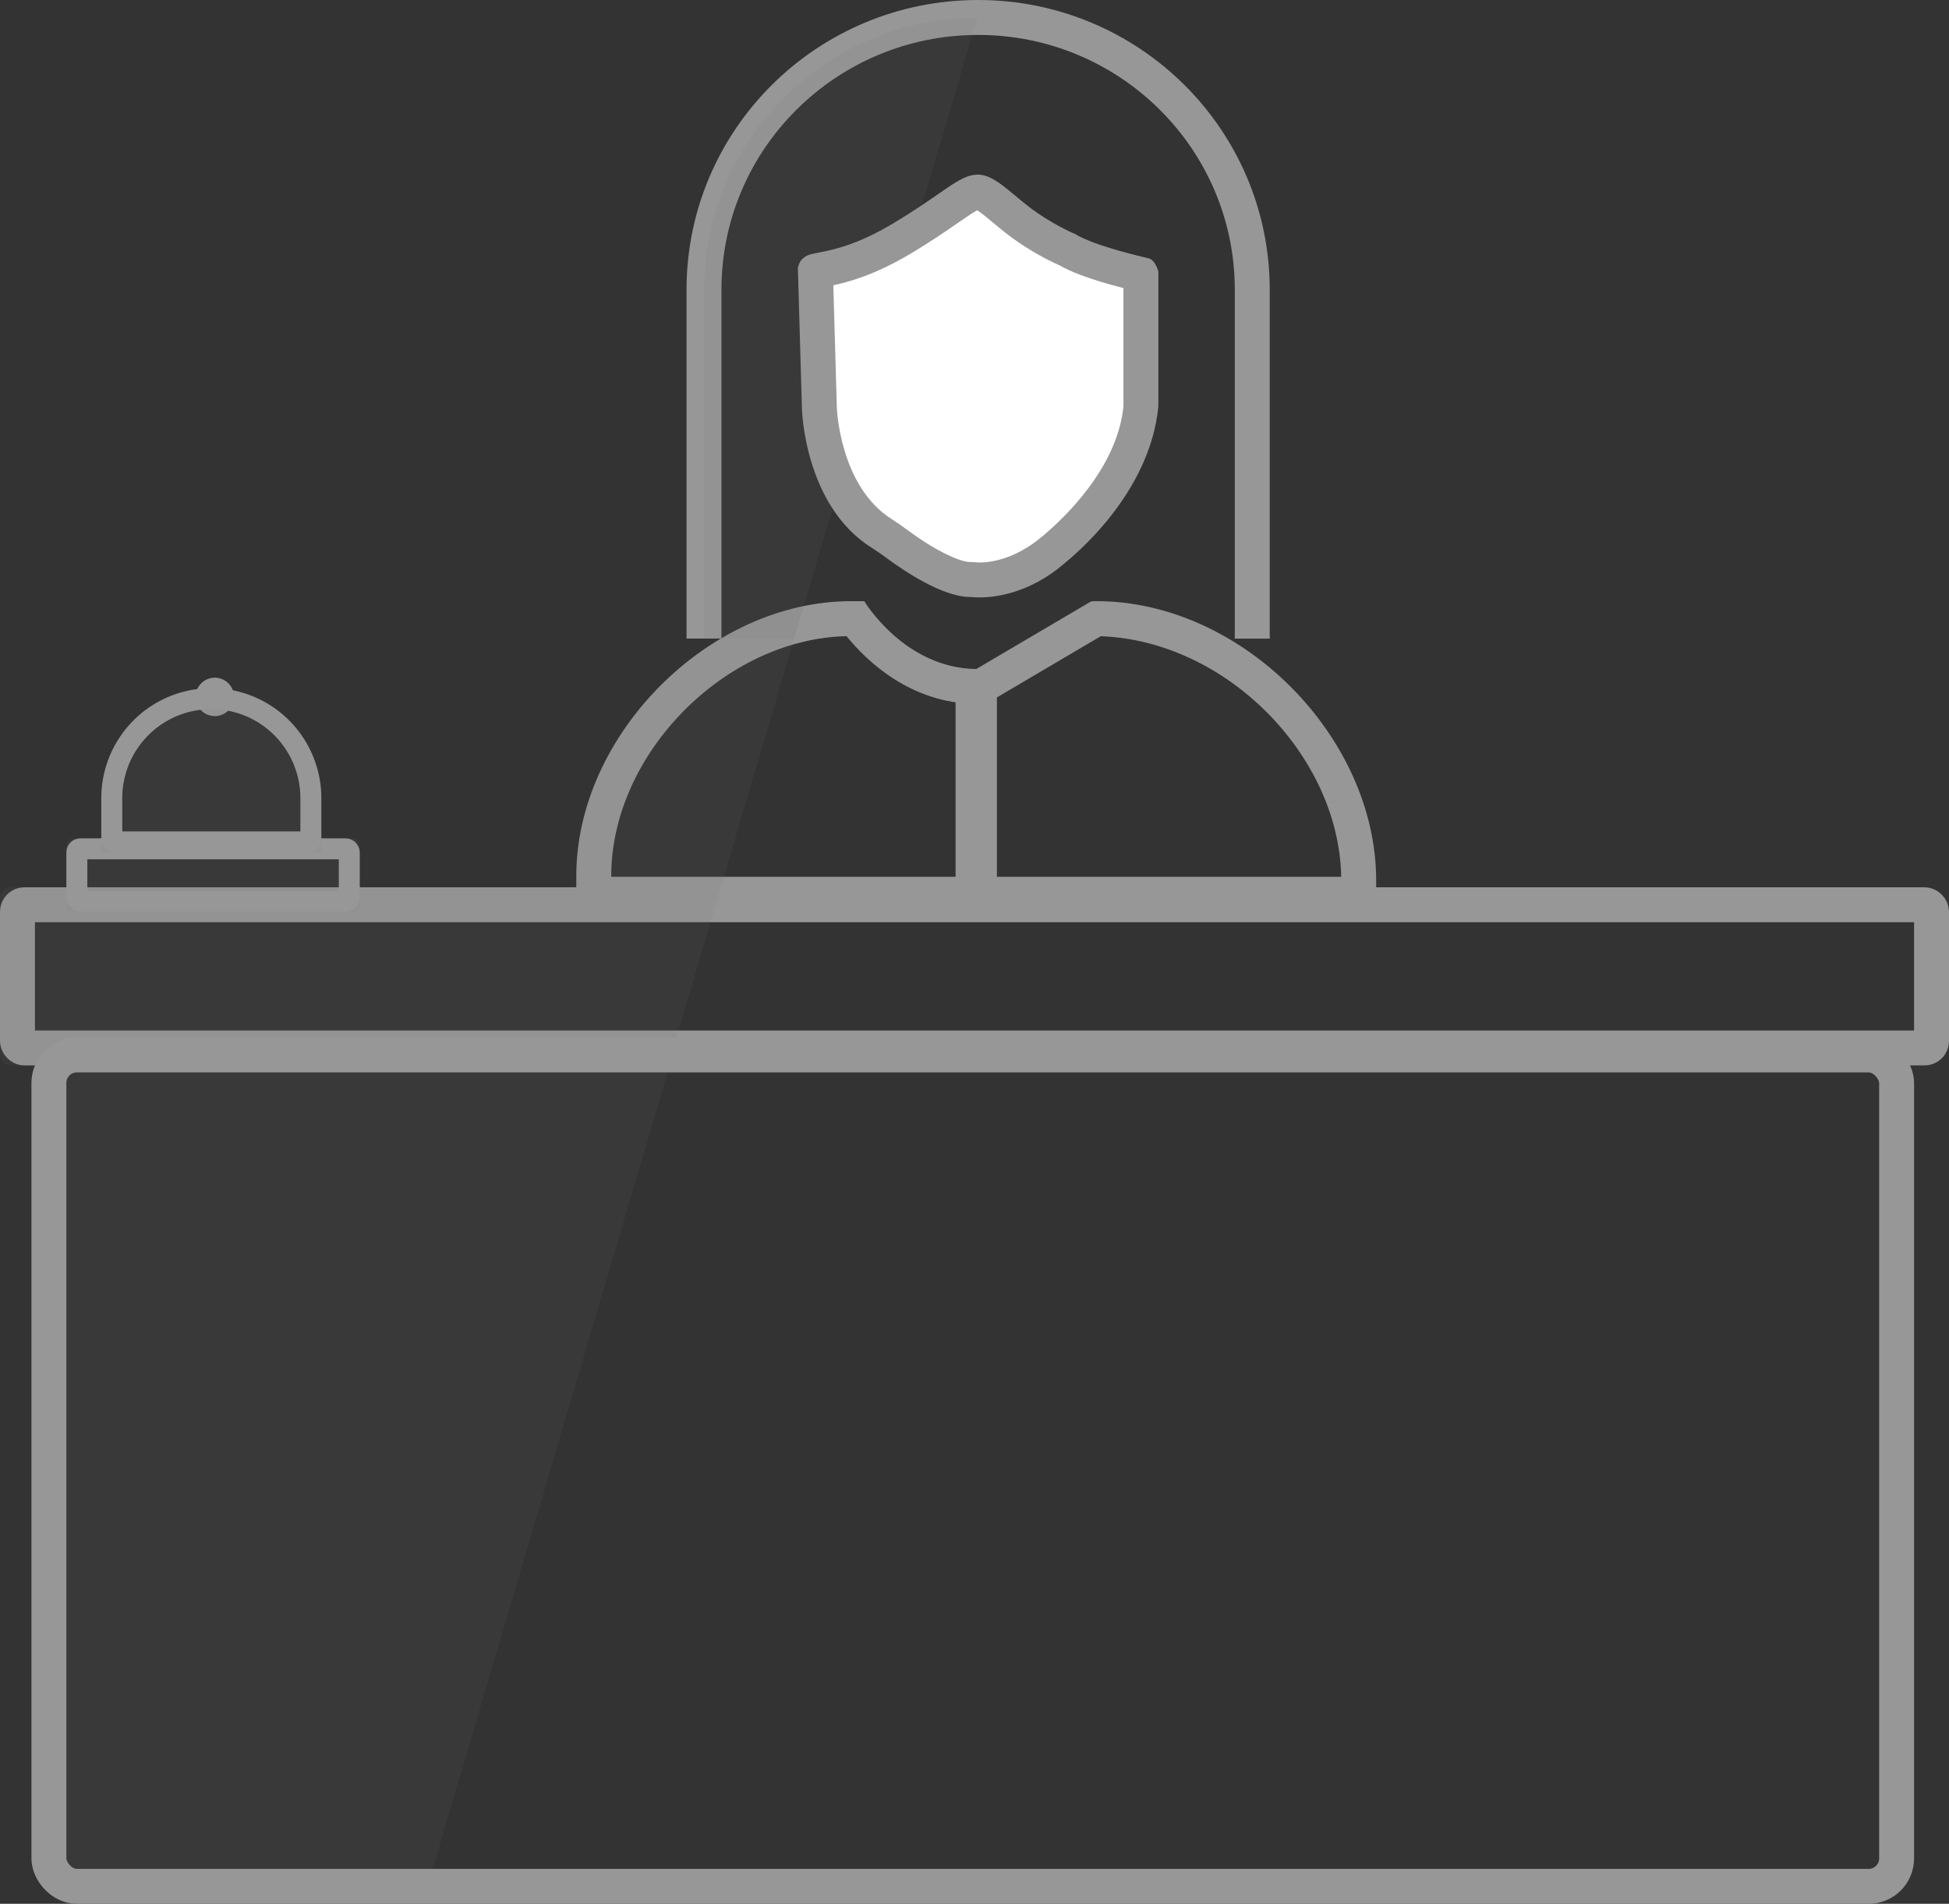 <svg xmlns="http://www.w3.org/2000/svg" xmlns:xlink="http://www.w3.org/1999/xlink" viewBox="0 0 558 545"><rect x="0" y="0" width="558" height="545" fill="#333333" stroke="none"/><defs><style>.a,.g,.l{fill:none;}.a,.f{stroke:#979797;}.a,.f,.g,.j{stroke-miterlimit:10;}.a{stroke-width:10px;}.b,.m{fill:#979797;}.c{clip-path:url(#a);}.d,.f{fill:rgba(119,119,119,0.1);}.e{clip-path:url(#b);}.f{stroke-width:6px;}.h{clip-path:url(#c);}.i{clip-path:url(#d);}.j{fill:#fff;}.k,.m{stroke:none;}</style><clipPath id="a"><rect class="a" width="558" height="51" rx="3"/></clipPath><clipPath id="b"><rect class="a" width="519" height="228" rx="3"/></clipPath><clipPath id="c"><path class="a" d="M0,78.632C0,38.147,38.147,0,78.632,0h3.813S93.832,19.147,114.5,19.428L147.023.277A2,2,0,0,1,148.038,0h.98C190.344,0,229,38.656,229,79.982V88.9H0Z" transform="translate(0 0.096)"/></clipPath><clipPath id="d"><path class="a" d="M0,177.808V77.943H0C0,34.9,35.138,0,78.484,0h0c43.345,0,78.484,34.9,78.484,77.943v99.865h0" transform="translate(0.554)"/></clipPath></defs><g transform="translate(0 5)"><circle class="b" cx="5.5" cy="5.5" r="5.5" transform="translate(56 189)"/><g transform="translate(0 249)"><g class="a"><rect class="k" width="558" height="51" rx="3"/><rect class="l" x="5" y="5" width="548" height="41" rx="2"/></g><g class="c"><path class="d" d="M0,0,488.61,16.551,293.715,677.175,0,663.645Z" transform="translate(-170 -397)"/></g></g><g transform="translate(19 302)"><g class="a"><rect class="k" width="519" height="228" rx="3"/><rect class="l" x="-5" y="-5" width="529" height="238" rx="8"/></g><g class="e"><path class="d" d="M0,0,528.61,17.906,317.76,732.612,0,717.974Z" transform="translate(-229 -450)"/></g></g><g class="f" transform="translate(19 235)"><rect class="k" width="84" height="21" rx="2"/><rect class="l" x="3" y="3" width="78" height="15" rx="1"/></g><g transform="translate(165)"><rect class="b" width="11.826" height="55.699" transform="translate(108.587 193.874)"/><g transform="translate(0 167)"><g class="g" transform="translate(0 0.096)"><path class="k" d="M0,78.632C0,38.147,38.147,0,78.632,0h3.813S93.832,19.147,114.5,19.428L147.023.277A2,2,0,0,1,148.038,0h.98C190.344,0,229,38.656,229,79.982V88.9H0Z"/><path class="m" d="M 218.99 78.904 C 218.332 44.02 185.911 11.287 150.155 10.037 L 119.574 28.045 L 117.163 29.465 L 114.364 29.427 C 95.565 29.172 83.058 17.056 77.363 10.014 C 42.56 10.802 10 43.778 10 78.632 L 10 78.904 L 218.99 78.904 M 229 88.904 L 0 88.904 L 0 78.632 C 0 38.147 38.147 -1.33281509988592e-05 78.632 -1.33281509988592e-05 C 80.539 -1.33281509988592e-05 82.445 -1.33281509988592e-05 82.445 -1.33281509988592e-05 C 82.445 -1.33281509988592e-05 93.832 19.147 114.5 19.428 L 147.023 0.277 C 147.331 0.096 147.681 -1.33281509988592e-05 148.038 -1.33281509988592e-05 L 149.018 -1.33281509988592e-05 C 190.344 -1.33281509988592e-05 229 38.656 229 79.982 L 229 88.904 Z"/></g><g class="h"><path class="d" d="M0,0,488.61,16.551,293.715,677.175,0,663.645Z" transform="translate(-335 -315)"/></g></g><g transform="translate(36)"><path class="a" d="M0,177.808V77.943H0C0,34.9,35.138,0,78.484,0h0c43.345,0,78.484,34.9,78.484,77.943v99.865h0" transform="translate(0.554)"/><g class="i"><path class="d" d="M0,0,488.61,16.551,293.715,677.175,0,663.645Z" transform="translate(-371 -148)"/><g class="j" transform="translate(27.432 44.987)"><path class="k" d="M 52.002 116.038 C 52.002 116.038 52.002 116.038 52.001 116.038 C 51.065 116.038 50.483 115.975 50.367 115.961 L 49.917 115.886 L 49.524 115.911 C 49.464 115.913 49.404 115.914 49.343 115.914 C 47.527 115.914 44.174 115.277 38.508 112.247 C 34.455 110.079 30.737 107.493 28.331 105.706 C 26.981 104.702 25.6 103.748 24.226 102.87 C 24.198 102.852 24.168 102.831 24.137 102.811 C 24.05 102.753 23.932 102.673 23.795 102.587 L 23.792 102.585 L 23.789 102.583 C 20.042 100.236 16.796 96.981 14.139 92.909 C 11.939 89.537 10.13 85.597 8.762 81.198 C 6.391 73.574 6.171 67.155 6.165 66.964 L 6.164 66.946 L 6.164 66.942 L 5.028 27.638 C 5.509 27.508 6.344 27.342 7.045 27.204 C 11.377 26.344 18.627 24.905 29.393 18.521 C 35.313 15.009 39.536 12.086 42.93 9.737 C 47.166 6.805 49.722 5.036 51.457 5 C 51.469 5 51.481 5 51.493 5 C 53.188 5 56.147 7.466 59.009 9.851 C 61.028 11.534 63.316 13.44 65.947 15.237 C 71.064 18.732 75.812 20.913 77.269 21.549 C 78.039 22.021 79.44 22.764 81.825 23.706 C 85.927 25.325 91.436 26.961 98.211 28.573 L 98.211 34.897 L 98.211 66.062 C 97.711 71.055 96.3 76.126 94.015 81.138 C 92.08 85.382 89.505 89.622 86.36 93.74 C 83.982 96.855 81.298 99.878 78.381 102.727 C 76.035 105.019 74.212 106.541 73.336 107.273 C 73.165 107.415 73.031 107.528 72.934 107.61 C 69.099 110.892 64.911 113.263 60.487 114.657 C 56.865 115.798 53.873 116.038 52.002 116.038 Z"/><path class="m" d="M 52.002 111.038 L 52.002 111.038 C 54.779 111.038 62.062 110.334 70.131 103.435 C 76.504 98.112 91.516 83.748 93.211 66.305 L 93.211 34.897 L 93.211 32.486 C 82.739 29.788 77.531 27.502 74.97 26.002 C 73.051 25.15 68.299 22.898 63.127 19.366 C 60.413 17.513 58.011 15.528 55.808 13.692 C 54.364 12.489 52.477 10.917 51.34 10.213 C 50.101 10.855 47.824 12.431 45.775 13.849 C 42.348 16.221 37.969 19.247 31.943 22.821 C 22.113 28.651 14.781 30.67 10.147 31.671 L 11.162 66.815 C 11.169 67.039 12.024 89.311 26.919 98.657 C 28.421 99.618 29.887 100.632 31.313 101.692 C 39.839 108.028 46.636 110.914 49.398 110.913 L 50.274 110.92 L 50.952 110.996 C 51.113 111.014 51.476 111.038 52.002 111.038 M 52.001 121.038 C 50.504 121.038 49.648 120.91 49.648 120.91 C 49.546 120.912 49.445 120.914 49.343 120.914 C 41.346 120.914 30.156 113.291 25.349 109.719 C 24.11 108.798 22.838 107.917 21.533 107.083 C 21.399 106.997 21.269 106.905 21.134 106.82 C 1.812 94.713 1.166 67.086 1.166 67.086 L 7.781982276355848e-06 26.723 C 0.516 24.613 1.166 24.204 2.094 23.509 C 4.476 21.727 12.061 22.986 26.842 14.22 C 41.622 5.454 46.04 0.11 51.355 0.001 C 51.401 0 51.447 2.482096306266612e-06 51.493 2.482096306266612e-06 C 56.752 2.482096306266612e-06 61.469 6.124 68.767 11.108 C 74.43 14.976 79.624 17.119 79.624 17.119 C 79.624 17.119 83.47 20.005 100.385 23.948 C 102.388 24.415 103.211 27.778 103.211 27.778 L 103.211 34.897 L 103.211 66.305 C 100.798 91.815 78.266 109.629 76.185 111.409 C 66.206 119.949 56.37 121.038 52.001 121.038 Z"/></g></g></g></g><g class="f" transform="translate(29 192)"><path class="k" d="M31.5,0h0A31.5,31.5,0,0,1,63,31.5V47a0,0,0,0,1,0,0H0a0,0,0,0,1,0,0V31.5A31.5,31.5,0,0,1,31.5,0Z"/><path class="l" d="M31.5,3h0A28.5,28.5,0,0,1,60,31.5V43.119a.881.881,0,0,1-.881.881H3.881A.881.881,0,0,1,3,43.119V31.5A28.5,28.5,0,0,1,31.5,3Z"/></g></g></svg>